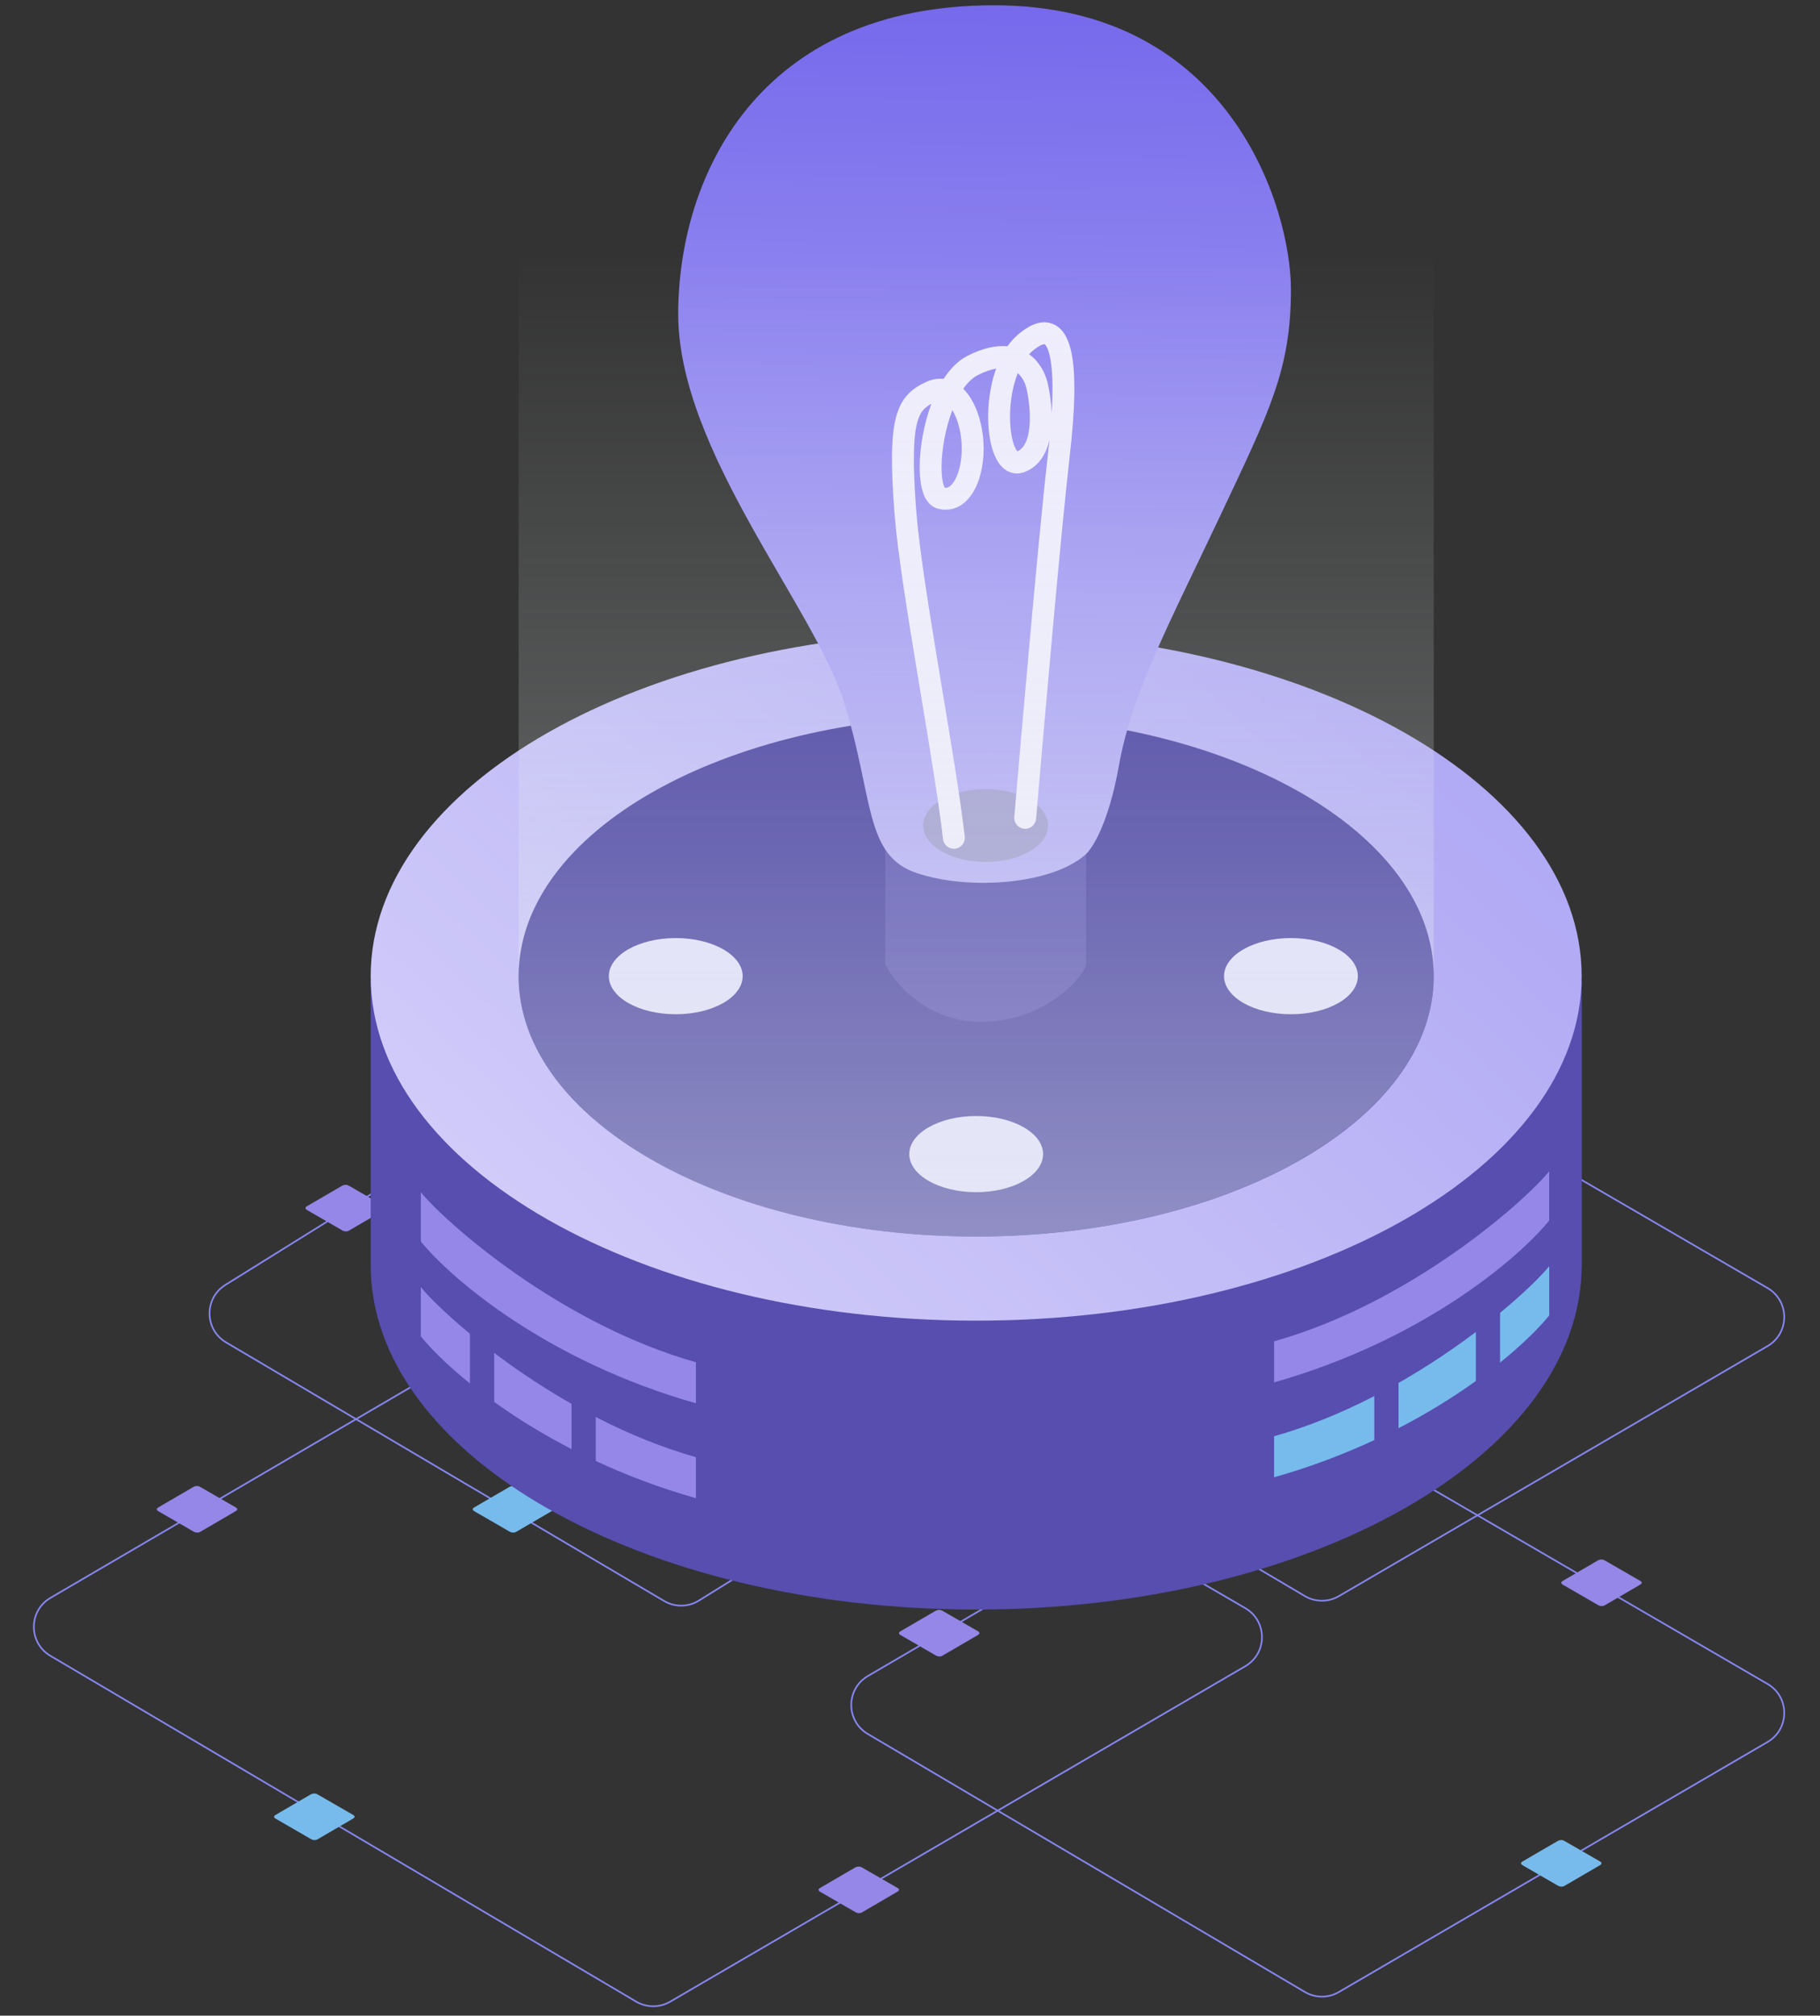 <?xml version="1.0" encoding="UTF-8"?> <svg xmlns="http://www.w3.org/2000/svg" width="271" height="300" viewBox="0 0 271 300" fill="none"><rect x="0" y="0" width="271" height="300" fill="#333333" stroke="none"/><path d="M92.365 188.214L7.52 237.817C4.225 239.743 4.216 244.501 7.502 246.44L94.725 297.91C96.285 298.83 98.22 298.835 99.784 297.923L185.426 247.991C188.737 246.06 188.734 241.274 185.419 239.348L97.4 188.207C95.843 187.302 93.919 187.305 92.365 188.214Z" stroke="#8686F2" stroke-width="0.25"></path><path d="M192.475 212.475L129.232 249.449C125.938 251.375 125.928 256.132 129.214 258.071L194.295 296.476C195.854 297.396 197.79 297.401 199.354 296.489L263.192 259.269C266.503 257.338 266.5 252.552 263.185 250.626L197.511 212.468C195.953 211.563 194.03 211.566 192.475 212.475Z" stroke="#8686F2" stroke-width="0.25"></path><path d="M192.475 153.55L129.232 190.525C125.938 192.45 125.928 197.208 129.214 199.147L194.295 237.551C195.855 238.472 197.79 238.477 199.354 237.564L263.192 200.345C266.503 198.414 266.5 193.628 263.185 191.702L197.511 153.544C195.954 152.639 194.03 152.641 192.475 153.55Z" stroke="#8686F2" stroke-width="0.25"></path><path d="M153.527 116.575L33.559 191.242C30.372 193.226 30.427 197.885 33.66 199.793L98.886 238.282C100.489 239.228 102.485 239.206 104.066 238.223L224.635 163.314C227.839 161.324 227.769 156.639 224.508 154.744L158.681 116.497C157.08 115.567 155.098 115.597 153.527 116.575Z" stroke="#8686F2" stroke-width="0.25"></path><path d="M46.149 267.142L40.987 270.148C40.85 270.228 40.815 270.313 40.815 270.398C40.822 270.518 40.932 270.615 40.987 270.649C42.582 271.568 45.873 273.466 46.276 273.706C46.679 273.946 47.066 273.865 47.21 273.795C48.847 272.843 52.169 270.91 52.36 270.793C52.598 270.647 52.741 270.597 52.787 270.443C52.824 270.32 52.707 270.202 52.645 270.159C51.029 269.224 47.687 267.292 47.248 267.048C46.808 266.804 46.332 267.009 46.149 267.142Z" fill="#77BBEC"></path><path d="M50.819 176.551L45.657 179.557C45.52 179.637 45.485 179.722 45.485 179.807C45.492 179.927 45.603 180.024 45.657 180.058C47.252 180.977 50.544 182.875 50.946 183.115C51.349 183.355 51.737 183.274 51.88 183.204C53.518 182.252 56.84 180.319 57.03 180.202C57.269 180.056 57.411 180.006 57.457 179.852C57.494 179.729 57.378 179.611 57.315 179.568C55.699 178.633 52.358 176.701 51.918 176.457C51.478 176.213 51.002 176.418 50.819 176.551Z" fill="#9487E8"></path><path d="M75.724 221.38L70.563 224.386C70.426 224.466 70.39 224.552 70.39 224.637C70.397 224.757 70.508 224.854 70.563 224.887C72.158 225.807 75.449 227.705 75.852 227.945C76.254 228.185 76.642 228.104 76.786 228.033C78.423 227.081 81.745 225.148 81.936 225.031C82.174 224.885 82.316 224.835 82.362 224.682C82.399 224.559 82.283 224.441 82.22 224.397C80.604 223.462 77.263 221.531 76.823 221.287C76.384 221.042 75.907 221.247 75.724 221.38Z" fill="#77BBEC"></path><path d="M28.681 221.38L23.519 224.386C23.382 224.466 23.347 224.552 23.347 224.637C23.354 224.757 23.465 224.854 23.519 224.887C25.114 225.807 28.405 227.705 28.808 227.945C29.211 228.185 29.599 228.104 29.742 228.033C31.379 227.081 34.702 225.148 34.892 225.031C35.13 224.885 35.273 224.835 35.319 224.682C35.356 224.559 35.239 224.441 35.177 224.397C33.561 223.462 30.22 221.531 29.78 221.287C29.34 221.042 28.864 221.247 28.681 221.38Z" fill="#9487E8"></path><path d="M127.217 278.017L122.055 281.023C121.918 281.103 121.883 281.189 121.883 281.274C121.89 281.393 122.001 281.491 122.055 281.524C123.651 282.443 126.942 284.342 127.344 284.581C127.747 284.821 128.135 284.741 128.278 284.67C129.916 283.718 133.238 281.785 133.429 281.668C133.667 281.522 133.809 281.472 133.855 281.318C133.892 281.195 133.776 281.078 133.713 281.034C132.097 280.099 128.756 278.167 128.316 277.923C127.877 277.679 127.4 277.884 127.217 278.017Z" fill="#9487E8"></path><path d="M139.196 239.813L134.035 242.819C133.898 242.899 133.862 242.985 133.862 243.07C133.869 243.19 133.98 243.287 134.035 243.32C135.63 244.239 138.921 246.138 139.323 246.378C139.726 246.617 140.114 246.537 140.258 246.466C141.895 245.514 145.217 243.581 145.408 243.464C145.646 243.318 145.788 243.268 145.834 243.115C145.871 242.992 145.755 242.874 145.692 242.83C144.076 241.895 140.735 239.964 140.295 239.719C139.856 239.475 139.379 239.68 139.196 239.813Z" fill="#9487E8"></path><path d="M237.811 232.317L232.65 235.323C232.513 235.402 232.477 235.488 232.477 235.573C232.484 235.693 232.595 235.79 232.65 235.824C234.245 236.743 237.536 238.641 237.938 238.881C238.341 239.121 238.729 239.04 238.873 238.97C240.51 238.018 243.832 236.085 244.023 235.968C244.261 235.822 244.403 235.772 244.449 235.618C244.486 235.495 244.37 235.377 244.307 235.334C242.691 234.398 239.35 232.467 238.91 232.223C238.471 231.979 237.994 232.184 237.811 232.317Z" fill="#9487E8"></path><path d="M231.822 274.075L226.66 277.08C226.523 277.16 226.487 277.246 226.487 277.331C226.495 277.451 226.605 277.548 226.66 277.581C228.255 278.501 231.546 280.399 231.949 280.639C232.352 280.879 232.739 280.798 232.883 280.728C234.52 279.776 237.842 277.842 238.033 277.726C238.271 277.579 238.413 277.53 238.46 277.376C238.497 277.253 238.38 277.135 238.317 277.091C236.702 276.156 233.36 274.225 232.921 273.981C232.481 273.736 232.005 273.941 231.822 274.075Z" fill="#77BBEC"></path><path d="M55.197 188.273C55.197 216.599 95.521 239.558 145.311 239.558C195.101 239.558 235.489 216.599 235.522 188.273V145.99H55.197V188.273Z" fill="#574EAF"></path><path d="M145.354 196.562C195.146 196.562 235.511 173.605 235.511 145.287C235.511 116.968 195.146 94.012 145.354 94.012C95.562 94.012 55.197 116.968 55.197 145.287C55.197 173.605 95.562 196.562 145.354 196.562Z" fill="url(#paint0_linear_3437_1848)"></path><path d="M145.354 184.037C182.981 184.037 213.484 166.688 213.484 145.287C213.484 123.886 182.981 106.537 145.354 106.537C107.727 106.537 77.224 123.886 77.224 145.287C77.224 166.688 107.727 184.037 145.354 184.037Z" fill="#443B9E"></path><path d="M145.354 150.957C150.856 150.957 155.316 148.418 155.316 145.287C155.316 142.156 150.856 139.617 145.354 139.617C139.852 139.617 135.392 142.156 135.392 145.287C135.392 148.418 139.852 150.957 145.354 150.957Z" fill="#E2DFFB"></path><path d="M145.354 124.484C150.856 124.484 155.316 121.945 155.316 118.814C155.316 115.683 150.856 113.145 145.354 113.145C139.852 113.145 135.392 115.683 135.392 118.814C135.392 121.945 139.852 124.484 145.354 124.484Z" fill="#E2DFFB"></path><path d="M192.222 150.957C197.724 150.957 202.185 148.418 202.185 145.287C202.185 142.156 197.724 139.617 192.222 139.617C186.72 139.617 182.26 142.156 182.26 145.287C182.26 148.418 186.72 150.957 192.222 150.957Z" fill="#E2DFFB"></path><path d="M100.621 150.957C106.123 150.957 110.583 148.418 110.583 145.287C110.583 142.156 106.123 139.617 100.621 139.617C95.119 139.617 90.658 142.156 90.658 145.287C90.658 148.418 95.119 150.957 100.621 150.957Z" fill="#E2DFFB"></path><path d="M145.354 177.44C150.856 177.44 155.316 174.902 155.316 171.77C155.316 168.639 150.856 166.101 145.354 166.101C139.852 166.101 135.392 168.639 135.392 171.77C135.392 174.902 139.852 177.44 145.354 177.44Z" fill="#E2DFFB"></path><path fill-rule="evenodd" clip-rule="evenodd" d="M103.625 208.856C81.628 202.627 67.329 190.499 62.66 184.772L62.66 177.44C66.283 181.883 83.194 196.966 103.625 202.752V208.856Z" fill="#9487E8"></path><path fill-rule="evenodd" clip-rule="evenodd" d="M189.715 205.745C211.711 199.516 226.011 187.388 230.68 181.662L230.68 174.329C227.057 178.772 210.146 193.855 189.715 199.641V205.745Z" fill="#9487E8"></path><path fill-rule="evenodd" clip-rule="evenodd" d="M103.625 222.982C81.628 216.753 67.329 204.625 62.66 198.898L62.66 191.566C66.283 196.009 83.194 211.092 103.625 216.878V222.982Z" fill="#9487E8"></path><path fill-rule="evenodd" clip-rule="evenodd" d="M189.715 219.871C211.711 213.642 226.011 201.513 230.68 195.787L230.68 188.455C227.057 192.897 210.146 207.981 189.715 213.767V219.871Z" fill="#77BBED"></path><path d="M69.978 209.722V197.275L73.584 199.369V213.329L69.978 209.722Z" fill="#574EAF"></path><path d="M85.101 219.727V206.116L88.707 207.745V223.333L85.101 219.727Z" fill="#574EAF"></path><path d="M223.362 206.612V194.165L219.756 196.258V210.218L223.362 206.612Z" fill="#574EAF"></path><path d="M208.239 216.616V203.005L204.633 204.634V220.222L208.239 216.616Z" fill="#574EAF"></path><path d="M161.714 124.775V143.523C161.714 144.869 156.041 152.08 146.042 152.08C138.043 152.08 133.223 146.375 131.813 143.523V126.794C131.813 124.294 134.505 114.776 146.811 114.776C156.656 114.776 160.848 121.442 161.714 124.775Z" fill="#574EAF"></path><path d="M166.607 113.951C165.063 122.654 162.571 126.467 161.519 127.285C156.43 131.672 144.149 132.549 136.429 129.917C128.709 127.286 130.113 118.864 125.727 104.653C121.34 90.441 100.988 67.106 100.988 46.754C100.988 26.402 112.743 0.786 148.009 0.786C183.274 0.786 192.222 31.139 192.222 43.07C192.222 55 189.064 61.141 181.695 76.756C174.326 92.371 168.537 103.073 166.607 113.951Z" fill="url(#paint1_linear_3437_1848)"></path><path d="M156.059 122.874C156.059 125.867 151.897 128.293 146.763 128.293C141.629 128.293 137.467 125.867 137.467 122.874C137.467 119.881 141.629 117.455 146.763 117.455C151.897 117.455 156.059 119.881 156.059 122.874Z" fill="#A09CCE"></path><path fill-rule="evenodd" clip-rule="evenodd" d="M155.129 51.321C154.795 51.454 154.325 51.736 153.71 52.262C153.544 52.403 153.384 52.557 153.23 52.724C154.785 53.84 155.641 55.52 155.994 57C156.252 58.083 156.531 59.734 156.591 61.507C156.831 57.564 156.725 54.6 156.262 52.755C156.098 52.103 155.912 51.692 155.75 51.453C155.673 51.339 155.614 51.282 155.581 51.256C155.565 51.243 155.555 51.237 155.55 51.235C155.546 51.233 155.543 51.232 155.542 51.231C155.54 51.231 155.535 51.23 155.524 51.228C155.513 51.227 155.493 51.227 155.462 51.23C155.398 51.236 155.289 51.257 155.129 51.321ZM156.27 65.445C156.2 66.142 156.123 66.86 156.037 67.601C154.736 78.879 152.156 108.307 151.03 121.592C150.954 122.488 151.619 123.276 152.515 123.352C153.411 123.427 154.199 122.763 154.275 121.867C155.402 108.564 157.978 79.192 159.272 67.974C160.081 60.966 160.262 55.312 159.42 51.961C159.018 50.364 158.216 48.623 156.46 48.107C154.741 47.602 153.034 48.557 151.596 49.785C150.995 50.297 150.469 50.891 150.009 51.54C148.288 51.379 146.298 51.815 144.07 52.954C142.613 53.698 141.439 54.95 140.505 56.391C139.656 56.295 138.777 56.445 137.91 56.846C136.952 57.288 135.987 57.835 135.173 58.712C134.346 59.603 133.772 60.726 133.399 62.178C132.681 64.974 132.645 69.284 133.184 76.294C133.623 82.005 135.095 91.164 136.615 100.337C136.79 101.394 136.966 102.452 137.141 103.505C138.494 111.645 139.803 119.521 140.416 124.881C140.519 125.774 141.326 126.416 142.219 126.313C143.112 126.211 143.754 125.404 143.652 124.511C143.028 119.061 141.703 111.092 140.354 102.976C140.178 101.92 140.002 100.861 139.827 99.805C138.299 90.579 136.856 81.581 136.43 76.044C135.888 68.994 135.987 65.193 136.553 62.987C136.823 61.938 137.178 61.337 137.559 60.927C137.847 60.617 138.203 60.357 138.686 60.095C138.113 61.635 137.684 63.264 137.396 64.842C136.971 67.171 136.834 69.485 137.033 71.327C137.131 72.24 137.321 73.13 137.662 73.869C137.989 74.579 138.595 75.437 139.669 75.717C140.883 76.034 142.041 75.833 143.023 75.228C143.96 74.65 144.656 73.759 145.157 72.799C146.154 70.885 146.584 68.31 146.437 65.799C146.29 63.298 145.555 60.676 144.246 58.834C144.004 58.494 143.733 58.168 143.433 57.87C144.102 56.908 144.821 56.227 145.552 55.853C146.638 55.298 147.554 54.993 148.323 54.856C148.246 55.072 148.173 55.289 148.104 55.507C147.417 57.689 147.12 60.066 147.138 62.224C147.156 64.353 147.482 66.423 148.166 67.931C148.505 68.679 149.001 69.445 149.744 69.945C150.573 70.502 151.571 70.629 152.554 70.256C154.788 69.408 155.817 67.415 156.27 65.445ZM151.545 55.54C151.425 55.843 151.313 56.158 151.21 56.485C150.638 58.3 150.378 60.333 150.394 62.197C150.41 64.09 150.709 65.654 151.132 66.587C151.279 66.913 151.409 67.089 151.488 67.175C152.454 66.754 153.108 65.544 153.295 63.419C153.478 61.352 153.139 59.07 152.826 57.755C152.624 56.904 152.19 56.095 151.545 55.54ZM141.807 61.048C141.278 62.426 140.872 63.934 140.6 65.427C140.214 67.542 140.114 69.529 140.27 70.978C140.349 71.711 140.485 72.214 140.62 72.507C140.637 72.545 140.653 72.576 140.666 72.601C140.919 72.633 141.119 72.576 141.315 72.455C141.598 72.281 141.942 71.921 142.269 71.293C142.928 70.03 143.309 68.076 143.186 65.99C143.073 64.075 142.548 62.262 141.807 61.048ZM140.724 72.69C140.724 72.69 140.721 72.687 140.716 72.68C140.722 72.686 140.724 72.689 140.724 72.69Z" fill="#EFEDFD"></path><path opacity="0.5" d="M77.224 145.283C77.224 166.688 107.694 184.037 145.317 184.037C182.94 184.037 213.459 166.688 213.484 145.283V37.504H77.224L77.224 145.283Z" fill="url(#paint2_linear_3437_1848)"></path><defs><linearGradient id="paint0_linear_3437_1848" x1="387.808" y1="-19.689" x2="145.397" y2="242.828" gradientUnits="userSpaceOnUse"><stop stop-color="#7669EC"></stop><stop offset="0.474" stop-color="#A79FF3"></stop><stop offset="1" stop-color="#D0CBF9"></stop></linearGradient><linearGradient id="paint1_linear_3437_1848" x1="147.063" y1="0.786" x2="144.242" y2="190.238" gradientUnits="userSpaceOnUse"><stop stop-color="#7669EC"></stop><stop offset="0.474" stop-color="#A79FF3"></stop><stop offset="1" stop-color="#D0CBF9"></stop></linearGradient><linearGradient id="paint2_linear_3437_1848" x1="145.354" y1="220.545" x2="145.354" y2="37.504" gradientUnits="userSpaceOnUse"><stop offset="0.159" stop-color="#E7EEF0"></stop><stop offset="0.521" stop-color="#E7EEF0" stop-opacity="0.479"></stop><stop offset="1" stop-color="#E7EEF0" stop-opacity="0"></stop></linearGradient></defs></svg> 